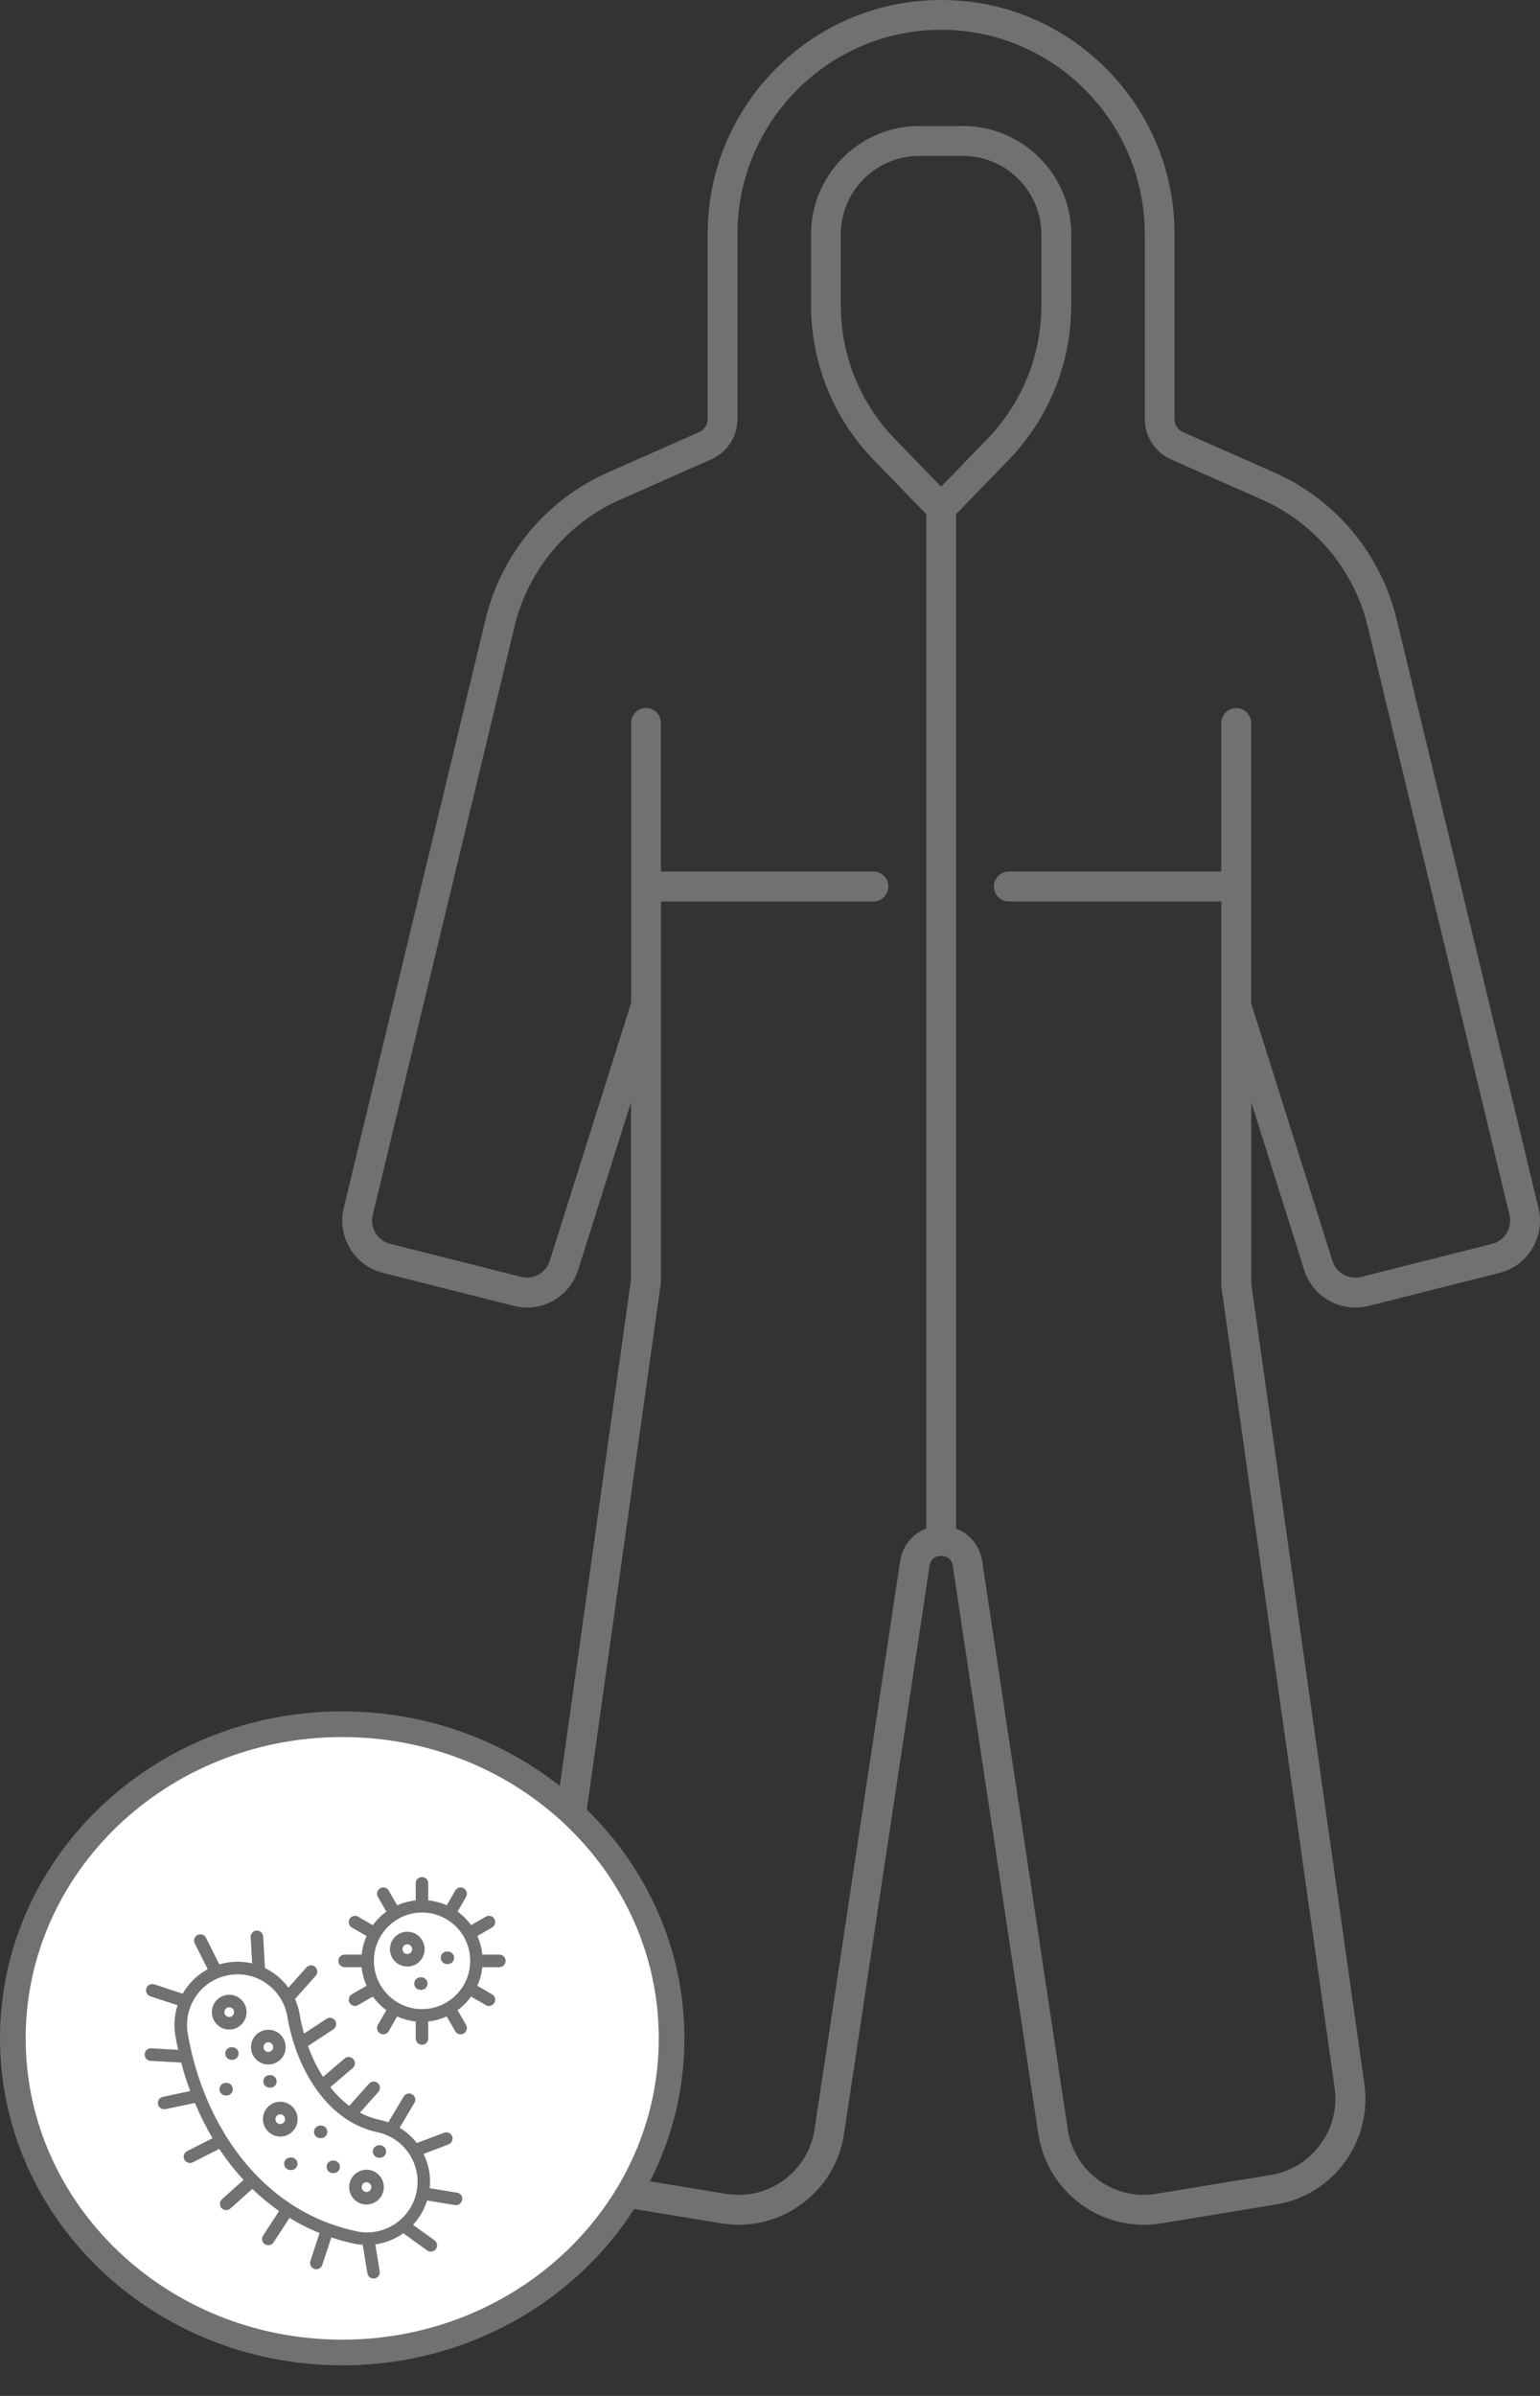 <svg xmlns="http://www.w3.org/2000/svg" width="45" height="70" viewBox="0 0 45 70" fill="none"><rect x="0" y="0" width="45" height="70" fill="#333333" stroke="none"/><path d="M44.956 35.296L40.81 18.088C40.584 17.153 40.139 16.268 39.523 15.528C38.907 14.789 38.117 14.194 37.238 13.806L34.566 12.624C34.418 12.558 34.321 12.41 34.321 12.247V6.842C34.321 5.015 33.612 3.297 32.324 2.005C31.035 0.711 29.323 0 27.5 0C25.677 0 23.965 0.711 22.676 2.003C21.388 3.296 20.679 5.015 20.679 6.841V12.245C20.679 12.408 20.582 12.558 20.433 12.623L17.762 13.804C16.883 14.192 16.093 14.789 15.477 15.527C14.861 16.266 14.416 17.151 14.19 18.087L10.044 35.294C9.842 36.128 10.354 36.978 11.184 37.187L15.018 38.154C15.146 38.186 15.274 38.202 15.4 38.202C16.069 38.202 16.685 37.77 16.893 37.104L18.439 32.204V37.383L15.135 60.885C15.022 61.698 15.225 62.511 15.711 63.173C16.196 63.835 16.909 64.272 17.718 64.406L21.076 64.957C21.248 64.985 21.418 64.999 21.587 64.999C22.24 64.999 22.876 64.793 23.415 64.4C24.095 63.905 24.538 63.173 24.664 62.341L27.162 45.75C27.202 45.478 27.432 45.457 27.502 45.457C27.572 45.457 27.801 45.478 27.841 45.75L30.34 62.341C30.466 63.173 30.909 63.905 31.588 64.4C32.268 64.895 33.097 65.094 33.927 64.959L37.286 64.407C38.094 64.274 38.807 63.837 39.292 63.175C39.777 62.513 39.982 61.7 39.868 60.885L36.564 37.511V32.205L38.11 37.106C38.32 37.771 38.937 38.203 39.604 38.203C39.73 38.203 39.858 38.188 39.985 38.156L43.82 37.188C44.646 36.98 45.157 36.13 44.956 35.296ZM28.843 12.833L27.5 14.219L26.157 12.833C25.133 11.778 24.569 10.386 24.569 8.913V6.851C24.569 5.585 25.595 4.556 26.857 4.556H28.141C29.403 4.556 30.429 5.585 30.429 6.851V8.913C30.429 10.386 29.865 11.778 28.843 12.833ZM43.603 36.34L39.768 37.308C39.413 37.397 39.047 37.194 38.937 36.843L36.559 29.306V21.124C36.559 20.882 36.365 20.687 36.123 20.687C35.881 20.687 35.687 20.882 35.687 21.124V25.463H29.479C29.237 25.463 29.043 25.658 29.043 25.9C29.043 26.142 29.237 26.337 29.479 26.337H35.687V29.37C35.687 29.373 35.687 29.377 35.687 29.38V37.543C35.687 37.564 35.689 37.584 35.691 37.605L39 61.008C39.169 62.211 38.334 63.349 37.14 63.543L33.782 64.095C33.185 64.193 32.586 64.051 32.098 63.693C31.609 63.336 31.289 62.808 31.2 62.209L28.701 45.618C28.633 45.162 28.337 44.807 27.936 44.658V15.023L29.468 13.443C30.053 12.839 30.51 12.136 30.827 11.357C31.142 10.577 31.303 9.754 31.303 8.913V6.851C31.303 5.104 29.885 3.682 28.143 3.682H26.859C25.117 3.682 23.699 5.104 23.699 6.851V8.913C23.699 9.755 23.858 10.577 24.175 11.357C24.49 12.136 24.947 12.839 25.534 13.443L27.066 15.023V44.66C26.663 44.809 26.369 45.162 26.301 45.62L23.802 62.211C23.711 62.811 23.392 63.338 22.904 63.694C22.416 64.051 21.817 64.195 21.22 64.097L17.861 63.545C16.667 63.349 15.832 62.211 16.002 61.01L19.311 37.478C19.315 37.457 19.315 37.438 19.315 37.417V29.38C19.315 29.378 19.315 29.375 19.315 29.373V26.337H25.521C25.763 26.337 25.957 26.142 25.957 25.9C25.957 25.658 25.763 25.463 25.521 25.463H19.313V21.123C19.313 20.88 19.119 20.685 18.877 20.685C18.635 20.685 18.441 20.88 18.441 21.123V29.305L16.063 36.841C15.953 37.192 15.587 37.396 15.232 37.306L11.397 36.339C11.03 36.245 10.802 35.87 10.891 35.499L15.037 18.292C15.431 16.661 16.58 15.281 18.112 14.603L20.784 13.421C21.249 13.216 21.549 12.753 21.549 12.243V6.839C21.549 3.549 24.219 0.871 27.5 0.871C30.781 0.871 33.451 3.549 33.451 6.839V12.243C33.451 12.753 33.752 13.216 34.216 13.421L36.888 14.603C38.42 15.281 39.569 16.659 39.963 18.292L44.109 35.499C44.198 35.872 43.972 36.247 43.603 36.34Z" fill="#717171"></path><path d="M19.625 59.553C19.625 64.606 15.332 68.731 10 68.731C4.668 68.731 0.375 64.606 0.375 59.553C0.375 54.5 4.668 50.375 10 50.375C15.332 50.375 19.625 54.5 19.625 59.553Z" fill="white" stroke="#717171" stroke-width="0.75"></path><path d="M6.698 58.279C6.418 58.279 6.191 58.508 6.191 58.787C6.191 59.067 6.419 59.296 6.698 59.296C6.977 59.296 7.205 59.067 7.205 58.787C7.205 58.508 6.978 58.279 6.698 58.279ZM6.698 58.929C6.62 58.929 6.556 58.866 6.556 58.787C6.556 58.709 6.62 58.645 6.698 58.645C6.776 58.645 6.84 58.709 6.84 58.787C6.84 58.866 6.776 58.929 6.698 58.929ZM8.19 61.405C7.909 61.405 7.683 61.634 7.683 61.914C7.683 62.195 7.911 62.422 8.19 62.422C8.469 62.422 8.697 62.193 8.697 61.914C8.697 61.633 8.469 61.405 8.19 61.405ZM8.19 62.056C8.112 62.056 8.048 61.992 8.048 61.914C8.048 61.836 8.112 61.772 8.19 61.772C8.268 61.772 8.33 61.836 8.33 61.914C8.33 61.992 8.268 62.056 8.19 62.056ZM11.216 63.899C11.216 63.618 10.988 63.391 10.709 63.391C10.431 63.391 10.202 63.619 10.202 63.899C10.202 64.18 10.431 64.407 10.709 64.407C10.988 64.407 11.216 64.18 11.216 63.899ZM10.709 64.041C10.631 64.041 10.568 63.977 10.568 63.899C10.568 63.821 10.631 63.757 10.709 63.757C10.787 63.757 10.851 63.821 10.851 63.899C10.851 63.979 10.787 64.041 10.709 64.041ZM6.972 59.995C6.972 60.096 6.891 60.179 6.789 60.179H6.765C6.665 60.179 6.582 60.097 6.582 59.995C6.582 59.894 6.664 59.811 6.765 59.811H6.789C6.891 59.812 6.972 59.894 6.972 59.995ZM7.901 60.627C8.002 60.627 8.084 60.709 8.084 60.81C8.084 60.912 8.003 60.994 7.901 60.994H7.878C7.777 60.994 7.694 60.912 7.694 60.81C7.694 60.709 7.776 60.627 7.878 60.627H7.901ZM6.803 61.038C6.803 61.139 6.722 61.222 6.62 61.222H6.597C6.496 61.222 6.413 61.14 6.413 61.038C6.413 60.937 6.495 60.854 6.597 60.854H6.62C6.722 60.855 6.803 60.937 6.803 61.038ZM9.565 62.284C9.565 62.385 9.484 62.468 9.382 62.468H9.359C9.258 62.468 9.175 62.386 9.175 62.284C9.175 62.182 9.257 62.1 9.359 62.1H9.382C9.483 62.1 9.565 62.182 9.565 62.284ZM8.693 63.218C8.693 63.318 8.612 63.401 8.51 63.401H8.486C8.386 63.401 8.303 63.319 8.303 63.218C8.303 63.116 8.385 63.034 8.486 63.034H8.51C8.612 63.034 8.693 63.116 8.693 63.218ZM9.933 63.306C9.933 63.407 9.851 63.49 9.75 63.49H9.726C9.625 63.49 9.543 63.408 9.543 63.306C9.543 63.206 9.624 63.123 9.726 63.123H9.75C9.851 63.124 9.933 63.206 9.933 63.306ZM10.893 62.859C10.893 62.758 10.975 62.675 11.077 62.675H11.1C11.201 62.675 11.284 62.757 11.284 62.859C11.284 62.96 11.202 63.042 11.1 63.042H11.077C10.975 63.041 10.893 62.959 10.893 62.859ZM8.348 59.809C8.348 59.528 8.12 59.301 7.841 59.301C7.561 59.301 7.334 59.53 7.334 59.809C7.334 60.089 7.562 60.318 7.841 60.318C8.121 60.318 8.348 60.09 8.348 59.809ZM7.699 59.809C7.699 59.731 7.763 59.667 7.841 59.667C7.919 59.667 7.983 59.731 7.983 59.809C7.983 59.888 7.919 59.95 7.841 59.95C7.763 59.951 7.699 59.888 7.699 59.809ZM13.359 64.062L12.557 63.931C12.594 63.577 12.525 63.232 12.376 62.928L13.107 62.652C13.201 62.617 13.248 62.511 13.213 62.417C13.177 62.322 13.072 62.275 12.978 62.31L12.179 62.612C12.042 62.436 11.873 62.283 11.678 62.164L12.109 61.44C12.161 61.354 12.133 61.241 12.046 61.189C11.96 61.137 11.848 61.165 11.796 61.252L11.346 62.006C11.267 61.977 11.187 61.953 11.102 61.937C10.897 61.893 10.702 61.822 10.517 61.724L11.056 61.119C11.123 61.043 11.116 60.928 11.041 60.861C10.966 60.793 10.851 60.8 10.784 60.875L10.205 61.526C10.027 61.393 9.861 61.233 9.705 61.044C9.687 61.023 9.671 61.001 9.653 60.979L10.306 60.42C10.383 60.355 10.393 60.238 10.327 60.162C10.261 60.085 10.146 60.075 10.069 60.141L9.44 60.679C9.265 60.407 9.117 60.102 8.998 59.777L9.742 59.289C9.826 59.233 9.849 59.119 9.795 59.035C9.739 58.951 9.626 58.927 9.542 58.982L8.883 59.414C8.832 59.233 8.789 59.047 8.757 58.857C8.732 58.699 8.684 58.546 8.62 58.404L9.226 57.724C9.293 57.649 9.286 57.534 9.211 57.466C9.136 57.399 9.021 57.406 8.954 57.48L8.428 58.071C8.313 57.914 8.174 57.776 8.012 57.66C7.926 57.598 7.836 57.545 7.742 57.499L7.69 56.577C7.684 56.476 7.598 56.4 7.498 56.404C7.397 56.41 7.32 56.497 7.325 56.597L7.367 57.364C7.131 57.307 6.884 57.299 6.637 57.339C6.559 57.352 6.483 57.37 6.409 57.392L6.017 56.612C5.972 56.522 5.862 56.486 5.771 56.532C5.681 56.577 5.645 56.687 5.691 56.778L6.07 57.533C5.825 57.665 5.61 57.853 5.441 58.088C5.404 58.14 5.369 58.194 5.339 58.249L4.507 57.975C4.411 57.944 4.308 57.996 4.276 58.093C4.244 58.188 4.298 58.292 4.393 58.324L5.189 58.586C5.097 58.865 5.074 59.165 5.123 59.464C5.147 59.606 5.174 59.747 5.205 59.888L4.419 59.844C4.319 59.838 4.233 59.915 4.227 60.017C4.221 60.118 4.298 60.204 4.4 60.21L5.295 60.26C5.369 60.544 5.457 60.821 5.557 61.092L4.759 61.262C4.659 61.282 4.597 61.379 4.617 61.479C4.635 61.565 4.71 61.624 4.796 61.624C4.808 61.624 4.821 61.623 4.833 61.621L5.695 61.441C5.846 61.8 6.019 62.145 6.212 62.471L5.468 62.848C5.378 62.894 5.341 63.003 5.387 63.094C5.419 63.158 5.484 63.195 5.55 63.195C5.578 63.195 5.606 63.189 5.633 63.175L6.407 62.782C6.55 62.999 6.703 63.206 6.863 63.4C6.946 63.499 7.03 63.595 7.116 63.689L6.488 64.252C6.412 64.32 6.406 64.436 6.473 64.511C6.51 64.551 6.56 64.572 6.609 64.572C6.653 64.572 6.695 64.557 6.731 64.526L7.372 63.951C7.619 64.19 7.881 64.407 8.155 64.599L7.688 65.314C7.633 65.398 7.656 65.512 7.741 65.568C7.772 65.588 7.806 65.597 7.842 65.597C7.901 65.597 7.96 65.568 7.994 65.514L8.461 64.799C8.741 64.971 9.034 65.118 9.338 65.242L9.07 66.059C9.038 66.155 9.09 66.258 9.187 66.29C9.206 66.296 9.225 66.299 9.244 66.299C9.32 66.299 9.391 66.251 9.417 66.174L9.681 65.369C9.898 65.442 10.122 65.503 10.348 65.551C10.432 65.569 10.516 65.579 10.599 65.585L10.736 66.418C10.751 66.509 10.829 66.571 10.916 66.571C10.925 66.571 10.936 66.57 10.945 66.569C11.044 66.552 11.112 66.459 11.095 66.358L10.966 65.572C11.264 65.532 11.544 65.418 11.786 65.248L12.482 65.75C12.514 65.774 12.552 65.784 12.589 65.784C12.646 65.784 12.702 65.758 12.738 65.708C12.797 65.626 12.778 65.511 12.695 65.452L12.068 65.001C12.252 64.803 12.397 64.562 12.48 64.29L13.296 64.424C13.305 64.425 13.316 64.426 13.325 64.426C13.412 64.426 13.49 64.362 13.505 64.272C13.525 64.173 13.458 64.079 13.359 64.062ZM9.637 64.965C9.634 64.963 9.629 64.961 9.625 64.96C9.624 64.96 9.623 64.959 9.622 64.959C9.238 64.817 8.872 64.634 8.529 64.41C8.523 64.406 8.517 64.401 8.51 64.396C8.504 64.392 8.497 64.389 8.491 64.385C7.999 64.061 7.55 63.654 7.147 63.166C6.441 62.311 5.91 61.222 5.619 60.048C5.617 60.044 5.617 60.041 5.616 60.037C5.566 59.828 5.521 59.617 5.485 59.406C5.437 59.114 5.476 58.821 5.593 58.558C5.633 58.469 5.682 58.383 5.739 58.302C5.969 57.981 6.309 57.768 6.698 57.703C6.97 57.656 7.245 57.688 7.495 57.79C7.497 57.79 7.497 57.79 7.498 57.792C7.603 57.834 7.704 57.89 7.799 57.959C8.119 58.189 8.332 58.53 8.397 58.92C8.445 59.206 8.515 59.484 8.602 59.752C8.605 59.759 8.607 59.766 8.609 59.772C8.768 60.244 8.985 60.68 9.251 61.052C9.255 61.057 9.257 61.061 9.26 61.065C9.312 61.139 9.366 61.21 9.423 61.277C9.632 61.53 9.865 61.742 10.117 61.909C10.129 61.918 10.141 61.926 10.153 61.932C10.426 62.108 10.72 62.23 11.027 62.295C11.823 62.461 12.336 63.245 12.171 64.044C12.006 64.843 11.222 65.357 10.426 65.192C10.155 65.134 9.891 65.058 9.637 64.965ZM14.59 57.105H14.094C14.074 56.914 14.024 56.731 13.949 56.563L14.379 56.314C14.466 56.263 14.496 56.151 14.446 56.064C14.396 55.976 14.284 55.947 14.197 55.996L13.767 56.245C13.657 56.094 13.524 55.96 13.371 55.85L13.619 55.418C13.67 55.331 13.639 55.219 13.552 55.168C13.464 55.117 13.353 55.148 13.302 55.236L13.054 55.667C12.886 55.591 12.704 55.542 12.514 55.521V55.024C12.514 54.923 12.432 54.84 12.331 54.84C12.229 54.84 12.147 54.922 12.147 55.024V55.521C11.957 55.542 11.775 55.591 11.607 55.667L11.359 55.236C11.308 55.148 11.197 55.119 11.11 55.168C11.022 55.219 10.993 55.331 11.042 55.418L11.29 55.85C11.139 55.96 11.006 56.094 10.894 56.247L10.464 55.998C10.377 55.947 10.266 55.977 10.215 56.065C10.164 56.153 10.195 56.264 10.282 56.315L10.713 56.564C10.637 56.733 10.587 56.915 10.567 57.106H10.071C9.97 57.106 9.888 57.188 9.888 57.29C9.888 57.391 9.969 57.474 10.071 57.474H10.567C10.587 57.666 10.637 57.847 10.713 58.016L10.282 58.265C10.195 58.316 10.165 58.428 10.215 58.515C10.249 58.575 10.31 58.606 10.373 58.606C10.404 58.606 10.436 58.598 10.464 58.581L10.894 58.333C11.004 58.484 11.138 58.618 11.289 58.73L11.041 59.161C10.99 59.249 11.02 59.36 11.108 59.411C11.136 59.428 11.169 59.436 11.199 59.436C11.262 59.436 11.323 59.403 11.357 59.345L11.606 58.913C11.774 58.989 11.956 59.04 12.147 59.059V59.557C12.147 59.658 12.229 59.741 12.33 59.741C12.432 59.741 12.513 59.659 12.513 59.557V59.059C12.704 59.039 12.886 58.989 13.053 58.913L13.302 59.345C13.336 59.404 13.398 59.436 13.46 59.436C13.491 59.436 13.523 59.428 13.551 59.411C13.639 59.36 13.668 59.249 13.619 59.161L13.37 58.729C13.522 58.619 13.655 58.485 13.765 58.333L14.196 58.582C14.224 58.599 14.257 58.607 14.287 58.607C14.35 58.607 14.411 58.574 14.445 58.516C14.496 58.428 14.466 58.317 14.378 58.266L13.948 58.017C14.023 57.848 14.074 57.666 14.093 57.474H14.589C14.69 57.474 14.773 57.392 14.773 57.29C14.774 57.186 14.692 57.105 14.59 57.105ZM12.332 58.699C11.557 58.699 10.926 58.066 10.926 57.287C10.926 56.51 11.557 55.877 12.332 55.877C13.109 55.877 13.74 56.51 13.74 57.287C13.74 58.066 13.107 58.699 12.332 58.699ZM12.409 56.947C12.409 56.667 12.182 56.438 11.902 56.438C11.622 56.438 11.395 56.666 11.395 56.947C11.395 57.228 11.623 57.455 11.902 57.455C12.181 57.456 12.409 57.228 12.409 56.947ZM11.902 57.089C11.824 57.089 11.76 57.025 11.76 56.947C11.76 56.869 11.824 56.806 11.902 56.806C11.98 56.806 12.043 56.87 12.043 56.947C12.043 57.026 11.98 57.089 11.902 57.089ZM12.494 57.952C12.494 58.053 12.412 58.136 12.31 58.136H12.287C12.186 58.136 12.104 58.054 12.104 57.952C12.104 57.85 12.185 57.768 12.287 57.768H12.31C12.411 57.77 12.494 57.851 12.494 57.952ZM13.269 57.2C13.269 57.3 13.188 57.383 13.086 57.383H13.062C12.962 57.383 12.879 57.301 12.879 57.2C12.879 57.098 12.961 57.016 13.062 57.016H13.086C13.187 57.017 13.269 57.099 13.269 57.2Z" fill="#717171"></path></svg>